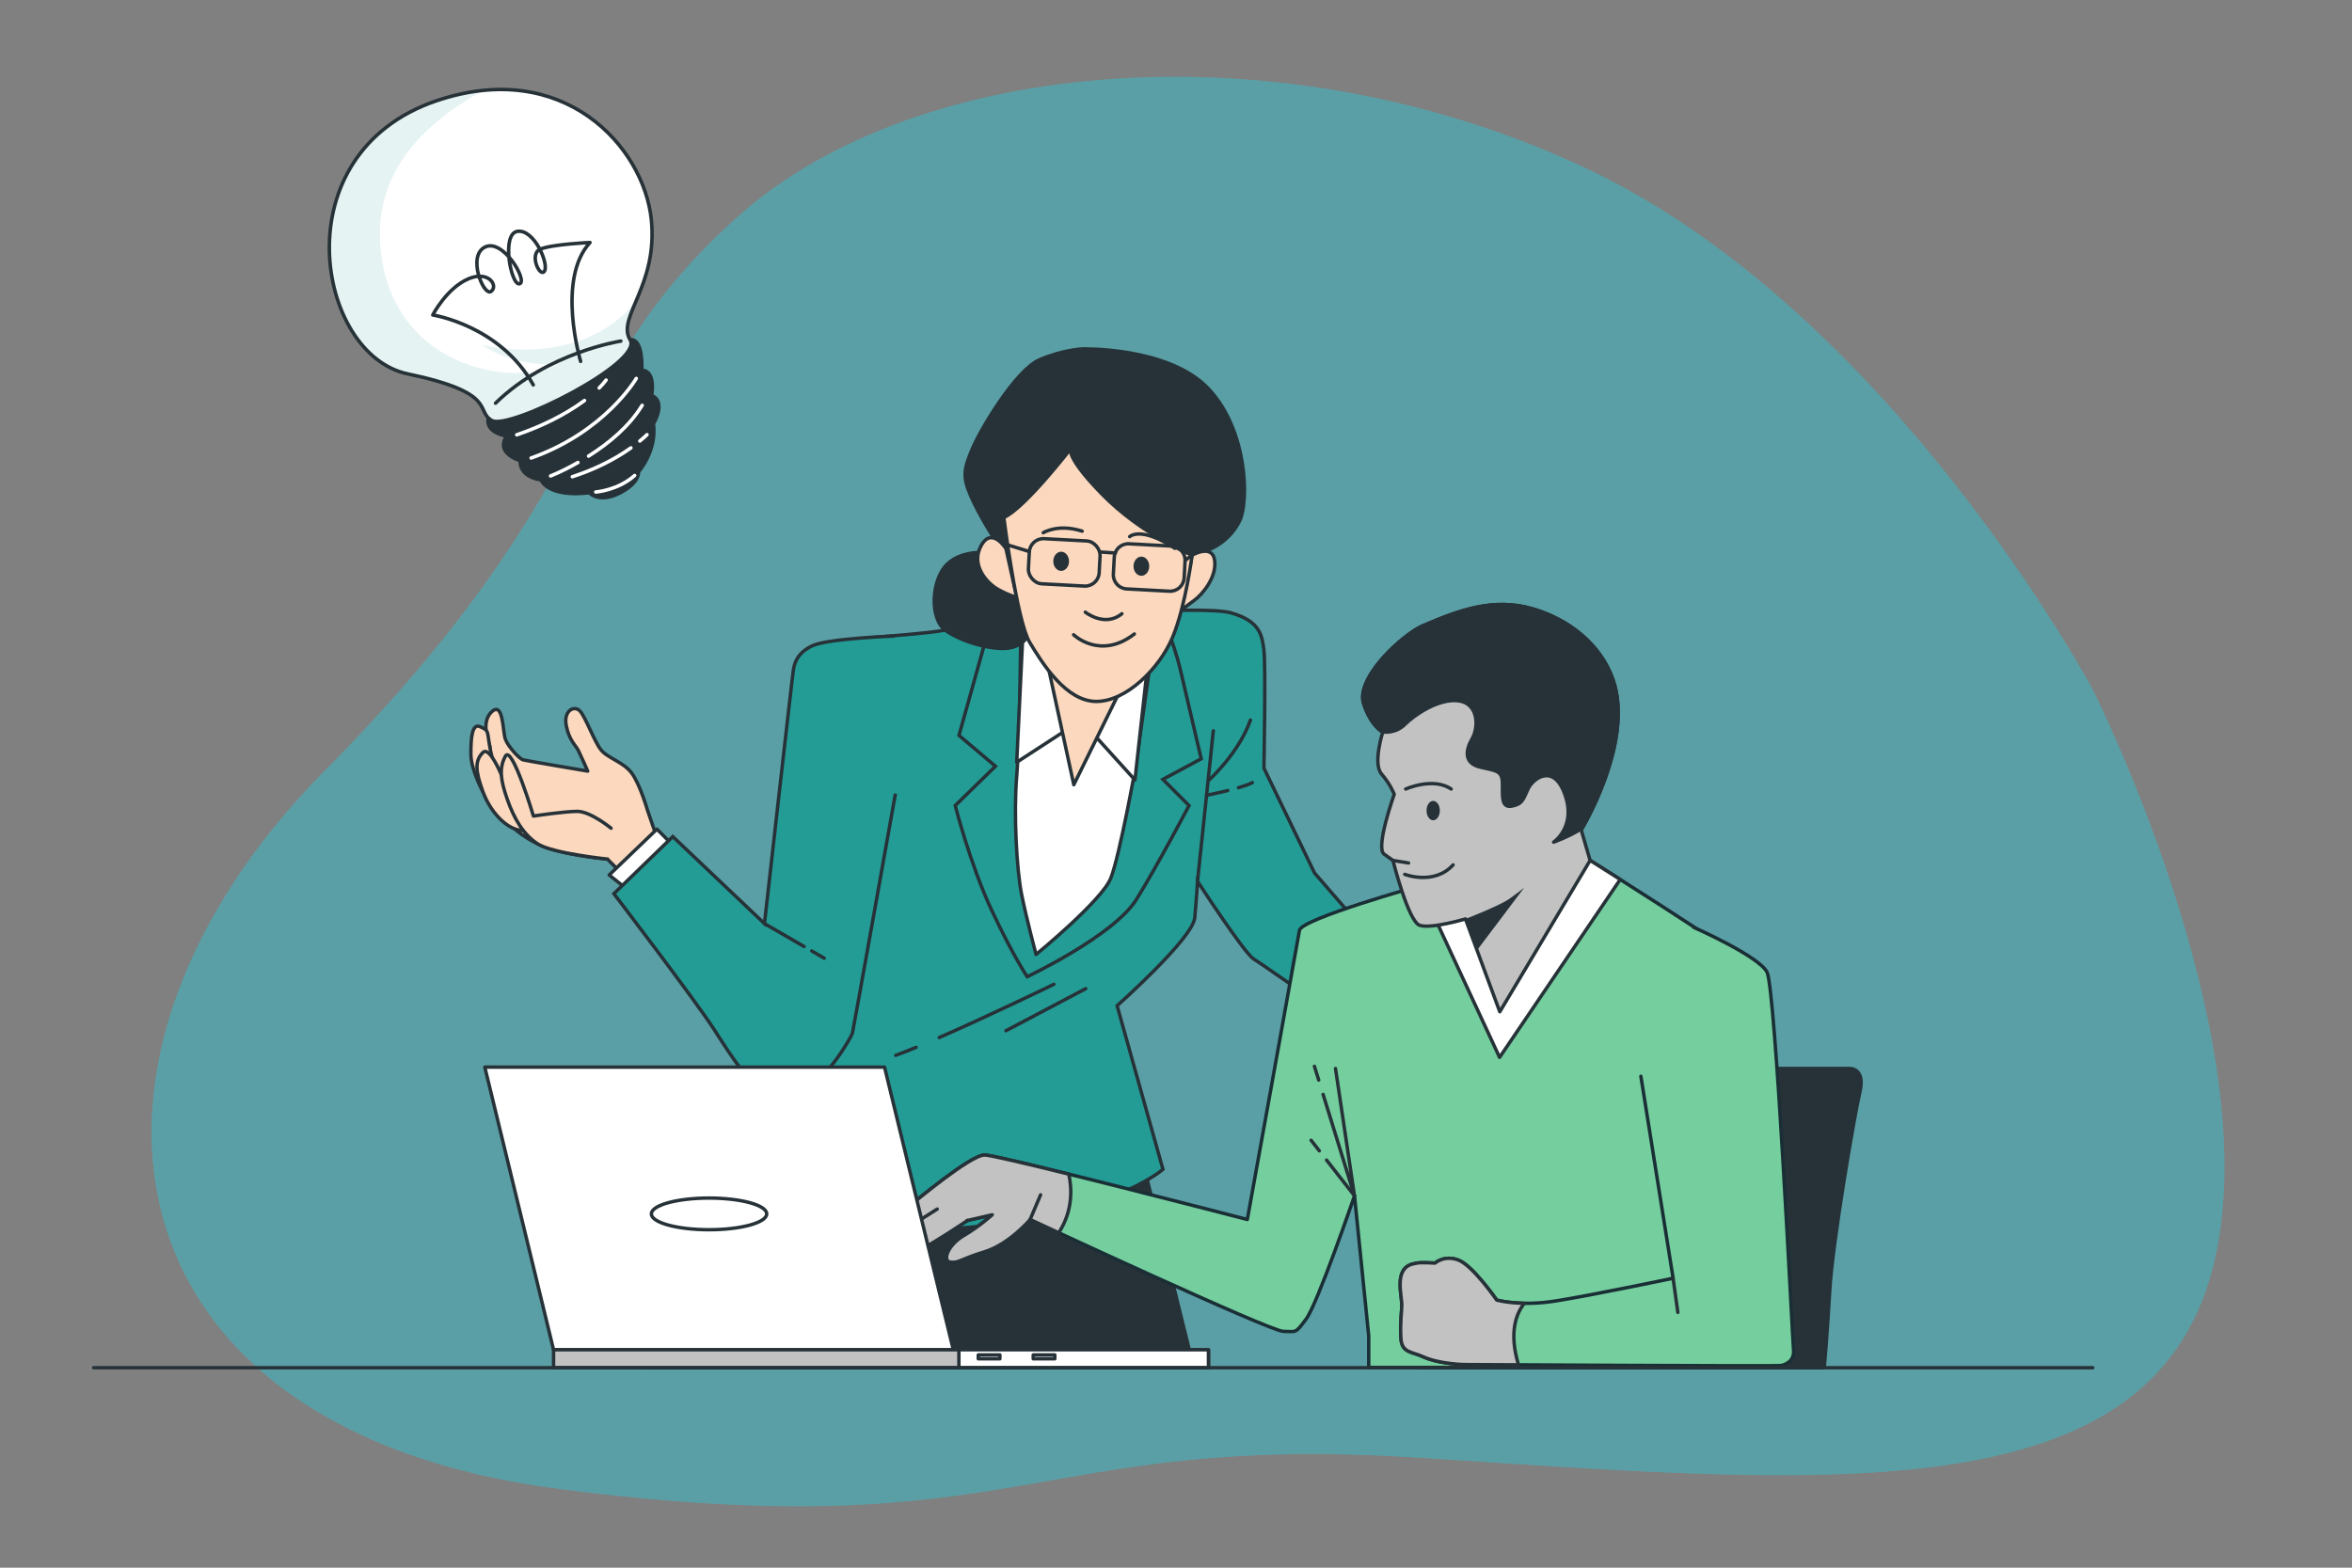 <?xml version="1.0" encoding="UTF-8"?><svg id="Floor" xmlns="http://www.w3.org/2000/svg" xmlns:xlink="http://www.w3.org/1999/xlink" viewBox="0 0 750 500"><rect x="0" y="0" width="750" height="500" fill="#808080" stroke="none"/><defs><style>.cls-1,.cls-2,.cls-3,.cls-4,.cls-5{fill:none;}.cls-1,.cls-6{opacity:.7;}.cls-2,.cls-7,.cls-8,.cls-3,.cls-4,.cls-9,.cls-10,.cls-11,.cls-12,.cls-13{stroke-linecap:round;stroke-linejoin:round;}.cls-2,.cls-7,.cls-8,.cls-4,.cls-10,.cls-14,.cls-11,.cls-12,.cls-13{stroke:#263238;}.cls-2,.cls-9,.cls-10,.cls-14,.cls-11,.cls-12,.cls-13{stroke-width:1.09px;}.cls-7,.cls-8,.cls-3,.cls-4{stroke-width:1.12px;}.cls-7,.cls-15,.cls-11{fill:#263238;}.cls-8,.cls-16,.cls-13{fill:#fff;}.cls-17,.cls-6{fill:#4aadb7;}.cls-3{stroke:#fff;}.cls-9{fill:#74ce9e;stroke:#1a2e35;}.cls-10{fill:#c2c2c2;}.cls-14{fill:#239c96;stroke-miterlimit:10;}.cls-12{fill:#fbd8be;}.cls-5{clip-path:url(#clippath);}.cls-18{fill:#bee2e0;opacity:.4;}</style><clipPath id="clippath"><path class="cls-8" d="m139.18,32.15c40.49-13.75,66.09,14.6,68.51,37.86,2.19,21.18-11.16,31.18-6.76,38.38,4.4,7.2-38.49,28.79-44.03,25.75-5.54-3.03,2.22-8.8-26.9-14.9-29.13-6.1-40.53-70.21,9.19-87.1Z"/></clipPath></defs><g class="cls-1"><path class="cls-17" d="m667.31,219.95s-63.98-119.97-160.96-165.96c-96.98-45.99-213.95-35.99-270.93,15-56.99,50.99-41.99,85.98-131.97,176.96-89.98,90.98-72.98,209.95,74.98,228.94,147.96,19,149.96-18,273.93-10,123.97,8,225.94,18,250.94-52.99,24.99-70.98-35.99-191.95-35.99-191.95Z"/><path class="cls-6" d="m667.31,219.95s-63.98-119.97-160.96-165.96c-96.98-45.99-213.95-35.99-270.93,15-56.99,50.99-41.99,85.98-131.97,176.96-89.98,90.98-72.98,209.95,74.98,228.94,147.96,19,149.96-18,273.93-10,123.97,8,225.94,18,250.94-52.99,24.99-70.98-35.99-191.95-35.99-191.95Z"/></g><path class="cls-11" d="m380.65,436.22l-16.84-68.16-130.01.93c-6.79,11.44-21.3,50.19-27.56,67.24h174.41Z"/><path class="cls-13" d="m464.41,334.17l9.95,1.71s20.48-1.42,22.18-1.42,13.94,9.95,13.94,9.95l-20.76-.28s-14.79,4.27-19.91,4.27-11.38-5.97-11.38-5.97l5.97-8.25Z"/><path class="cls-13" d="m468.39,340.71s18.49.57,20.48.28c1.99-.28,6.26-2.84,6.26-.28s-2.84,1.71-5.4,3.41c-2.56,1.71-4.83,2.56-4.83,2.56,0,0-3.98,1.14-7.39,1.71-3.41.57-4.27.28-7.68,0-3.41-.28-5.69-1.99-5.69-1.99"/><path class="cls-14" d="m417.15,274.24l-14.11-29.25s.6-32.81,0-37.58c-.6-4.77-1.19-9.25-10.44-11.93s-63.83,1.79-63.83,1.79c0,0-14.53,1.43-27.4,3.7-12.87,2.27-41.26,2.44-42.75,6.92-1.49,4.47-8.15,106.51-8.15,106.51l-26.69,60.05s25.06,20.58,76.96,17.6c51.9-2.98,70.1-19.09,70.1-19.09l-14.62-52.2s24.16-21.48,24.76-28.04c.6-6.56.89-11.63.89-11.63,0,0,14.91,22.97,17.9,24.76s59.22,41.21,59.22,41.21l7.76-13.72-47.59-54.93-2-4.15"/><line class="cls-2" x1="381.86" y1="281.08" x2="386.9" y2="233.08"/><path class="cls-2" d="m385.65,248.67s9.35-8.41,13.09-19.01"/><path class="cls-2" d="m394.93,251.23c1.82-.53,3.45-1.09,4.43-1.63"/><path class="cls-2" d="m384.72,253.65s3.25-.63,6.79-1.51"/><path class="cls-14" d="m316.54,196.07l-10.74,38.48,11.63,9.84-12.83,12.53s4.77,18.79,11.63,33.41c6.86,14.62,11.33,21.18,11.33,21.18,0,0,27.74-13.12,34.9-24.76,7.16-11.63,16.7-29.83,16.7-29.83l-8.35-8.35,12.23-6.56s-4.03-17.21-6.56-28.04c-2.54-10.83-6.56-18.2-6.56-18.2l-53.39.3Z"/><path class="cls-13" d="m325.49,201.04s-.26,34.37-1.28,46.43c-1.03,12.06,0,30.01,1.54,37.71s4.62,19.24,4.62,19.24c0,0,21.03-17.19,23.85-24.37,2.82-7.18,7.95-35.65,7.95-35.65l4.62-32.83-41.3-10.52Z"/><polygon class="cls-13" points="326.52 194.89 324.21 243.11 344.73 229.77 361.91 248.75 366.27 209.25 326.52 194.89"/><path class="cls-12" d="m333.95,211.3l8.46,38.99,15.65-31.81s-18.49-.73-24.11-7.18Z"/><path class="cls-11" d="m316.77,171.4s-4.47-6.95-7.2-13.16c-2.73-6.21-2.24-8.69.5-15.15,2.73-6.46,13.91-25.09,21.36-28.32,7.45-3.23,13.66-3.48,13.66-3.48,0,0,27.57-.75,40.24,12.67,12.67,13.41,12.92,36.27,9.94,42.23-2.98,5.96-8.2,8.69-10.68,9.44-2.48.75-4.45,1.44-4.45,1.44,0,0-3.01.05-4.99.05s-12.42-5.96-21.61-13.66c-9.19-7.7-12.17-10.93-12.17-10.93,0,0-10.68,7.7-14.41,11.18-3.73,3.48-4.72,5.71-4.72,5.71l-1.45,5.6-4.02-3.61Z"/><path class="cls-11" d="m316.52,176.37s-9.19-1.49-14.41,3.48c-5.22,4.97-5.71,17.39-.75,21.11,4.97,3.73,16.26,7.03,21.61,5.46,5.35-1.57,6.95-6.71,6.95-11.92s-5.22-15.65-6.21-17.64c-.99-1.99-7.2-.5-7.2-.5Z"/><path class="cls-12" d="m320.78,175.01s-4.46-7.2-7.89-1.03c-3.43,6.17,1.72,12.01,5.49,14.07,3.77,2.06,5.83,2.4,5.83,2.4l-3.43-15.44Z"/><path class="cls-12" d="m380.13,177.07s6.52-3.77,7.2,1.72c.69,5.49-4.12,10.98-6.52,12.69-2.4,1.72-4.12,3.09-4.12,3.09l3.43-17.5Z"/><path class="cls-12" d="m320.1,165.06s4.12,32.93,8.23,39.79c4.12,6.86,11.66,18.87,21.27,18.87s20.24-10.63,24.36-20.58c4.12-9.95,6.17-26.07,6.17-26.07,0,0-16.12-6.52-28.82-19.55-12.69-13.04-9.61-14.75-9.61-14.75,0,0-14.75,19.21-21.61,22.3Z"/><path class="cls-2" d="m346.08,195.24s6.21,4.97,11.67.5"/><path class="cls-2" d="m342.35,202.45s8.45,8.2,19.37-.25"/><path class="cls-15" d="m340.89,179.02c0,1.69-1.13,3.06-2.51,3.06s-2.51-1.37-2.51-3.06,1.13-3.06,2.51-3.06,2.51,1.37,2.51,3.06Z"/><path class="cls-15" d="m366.47,180.59c0,1.69-1.13,3.06-2.51,3.06s-2.51-1.37-2.51-3.06,1.13-3.06,2.51-3.06,2.51,1.37,2.51,3.06Z"/><path class="cls-2" d="m332.66,169.91s4.72-2.98,12.42-.5"/><path class="cls-2" d="m360.23,171.15s3.48-3.48,14.41,3.73"/><rect class="cls-2" x="328.06" y="172.16" width="22.6" height="14.41" rx="4.49" ry="4.49" transform="translate(10.06 -17.86) rotate(3.06)"/><path class="cls-2" d="m359.65,173.79h13.63c2.48,0,4.49,2.01,4.49,4.49v5.43c0,2.48-2.01,4.49-4.49,4.49h-13.63c-2.48,0-4.49-2.01-4.49-4.49v-5.43c0-2.48,2.01-4.49,4.49-4.49Z" transform="translate(10.18 -19.3) rotate(3.06)"/><line class="cls-2" x1="350.75" y1="176.05" x2="355.69" y2="176.38"/><line class="cls-2" x1="328.22" y1="175.91" x2="320.48" y2="173.53"/><line class="cls-2" x1="377.9" y1="178.74" x2="380.13" y2="177.07"/><path class="cls-12" d="m209.47,267.13l-2.98-8.65s-2.39-8.35-5.07-11.93c-2.68-3.58-7.76-4.77-9.84-7.46-2.09-2.68-4.77-10.14-6.56-12.23s-5.37-.3-4.47,4.47c.89,4.77,2.98,6.26,3.88,8.05.89,1.79,2.98,6.56,2.98,6.56,0,0-19.39-3.28-20.58-3.58s-4.77-4.18-5.67-6.56c-.89-2.39-.6-11.93-4.18-8.95-3.58,2.98-1.49,9.25-.89,10.74.6,1.49,0,11.93,1.49,17.3s6.56,10.74,14.02,14.32c7.46,3.58,22.07,4.77,22.07,4.77l5.67,5.67,10.14-12.53Z"/><path class="cls-12" d="m153.99,252.52s-3.84-6.98-3.84-12.09.35-9.87,3-8.64,2.16,1.06,2.93,5.82c.77,4.76,2.71,10.05,3.06,10.58s3.17,7.58.71,7.76-5.86-3.42-5.86-3.42Z"/><path class="cls-12" d="m162.05,252.52s-5.37-15.21-8.05-12.53c-2.68,2.68-2.39,5.97,0,12.53,2.39,6.56,7.46,11.63,11.63,12.23l4.18.6-7.76-12.83Z"/><path class="cls-12" d="m194.86,264.15s-6.56-5.37-10.74-5.37-14.02,1.49-14.02,1.49c0,0-6.86-22.97-8.95-19.09s-1.49,7.76.6,13.72c2.09,5.97,5.07,11.33,9.84,14.32,4.77,2.98,22.07,4.77,22.07,4.77"/><polygon class="cls-13" points="216.33 271.31 209.47 264.45 194.26 279.07 201.72 285.03 216.33 271.31"/><path class="cls-14" d="m285.34,202.86s-21.28.74-26.35,3.12c-5.07,2.39-5.67,5.97-5.97,7.46s-9.25,81.13-9.25,81.13l-29.23-27.74-18.79,18.2s25.95,34,31.92,43.25c5.97,9.25,11.33,17.9,16.41,18.79,5.07.89,6.86,1.19,13.12-.6,6.26-1.79,14.32-15.77,14.62-16.96.3-1.19,13.72-76.4,13.72-76.4"/><line class="cls-2" x1="258.85" y1="303.31" x2="262.83" y2="305.61"/><line class="cls-2" x1="243.78" y1="294.58" x2="256.41" y2="301.89"/><path class="cls-2" d="m292.14,334.04c-2.41.99-4.62,1.86-6.52,2.55"/><path class="cls-2" d="m336.06,313.93s-20.15,9.81-36.57,16.99"/><line class="cls-2" x1="346.23" y1="315.31" x2="320.79" y2="328.73"/><path class="cls-11" d="m556.76,340.79h33.27s4.82,0,3.06,7.44c-1.75,7.44-8.76,48.16-9.63,63.48-.88,15.32-1.75,24.52-1.75,24.52h-129.12l15.58-89.78c.61-3.52,3.67-6.08,7.25-6.07l81.34.41Z"/><path class="cls-9" d="m452.77,282.5s-37.8,10.58-38.4,14.21c-.6,3.63-16.63,92.23-16.63,92.23,0,0-79.23-20.56-83.76-20.56s-22.07,14.82-24.49,16.63c-2.42,1.81-5.75,3.33-6.05,6.96-.3,3.63-3.33,9.37,0,12.1,3.33,2.72,5.44,5.14,6.65,3.63,1.21-1.51-.3-6.65-.6-7.56-.3-.91,19.05-10.89,19.05-10.89l7.86-1.81s-3.93,3.63-9.07,6.65c-5.14,3.02-6.96,8.16-4.23,8.47,2.72.3,3.02-.91,10.89-3.33s14.51-10.28,14.51-10.28c0,0,76.51,35.68,80.74,35.68s3.63.91,7.26-3.93c3.63-4.84,15.42-39.31,15.42-39.31l4.54,44.75v9.99h118.84s-.6-128.83-1.21-130.65c-.6-1.81-47.01-31.06-47.01-31.06l-54.29,8.08Z"/><line class="cls-2" x1="420.7" y1="367.04" x2="418.08" y2="363.68"/><line class="cls-2" x1="431.91" y1="381.38" x2="423" y2="369.98"/><line class="cls-2" x1="420.5" y1="344.47" x2="419.14" y2="340.08"/><polyline class="cls-2" points="425.86 340.79 431.91 381.38 421.91 349.05"/><path class="cls-13" d="m516.65,280.5c-5.62-3.58-9.58-6.07-9.58-6.07l-54.29,8.08,25.4,54.73,38.47-56.74Z"/><path class="cls-10" d="m450.07,201.7c-7.23,4.97-17.53,15.87-15.21,22.83,2.43,7.3,6.08,8.92,6.08,8.92,0,0-3.25,10.14-.41,13.39,2.84,3.25,4.06,6.49,4.06,6.49,0,0-6.08,17.04-3.25,19.07l2.84,2.03s4.87,19.47,8.52,20.69c3.65,1.22,14.6-2.03,14.6-2.03l10.95,29.61,28.8-48.27-2.84-9.74s17.04-27.99,10.14-47.87c-3.96-11.42-14.24-19.31-25.58-22.62-12.53-3.66-23.36.37-35.01,5.36-1.05.45-2.32,1.18-3.7,2.14Z"/><path class="cls-11" d="m514.37,216.82c-3.96-11.42-14.24-19.31-25.58-22.62-12.53-3.66-23.36.37-35.01,5.36-1.05.45-2.32,1.18-3.7,2.14-7.23,4.97-17.53,15.87-15.21,22.83,2.43,7.3,6.08,8.92,6.08,8.92,0,0,3.97.66,6.99-2.36,3.02-3.02,10.89-8.47,17.24-7.56,6.35.91,6.35,8.47,4.23,12.1-2.12,3.63-2.72,7.86,2.72,9.07,5.44,1.21,6.96,1.21,6.96,5.44s-.3,7.56,3.02,6.96c3.33-.6,3.63-2.12,5.14-5.44s8.16-8.47,11.79,1.81c3.63,10.28-3.63,15.12-3.63,15.12,0,0,4.69-1.62,9.1-4.38,2.16-3.71,16.23-29.01,9.86-47.39Z"/><path class="cls-2" d="m448.24,251.66s8.77-3.93,14.51,0"/><path class="cls-2" d="m447.94,278.87s9.37,3.63,15.42-3.02"/><line class="cls-2" x1="444.19" y1="274.43" x2="449.15" y2="275.24"/><path class="cls-15" d="m459.13,258.53c0,1.71-.95,3.09-2.12,3.09s-2.12-1.38-2.12-3.09.95-3.09,2.12-3.09,2.12,1.38,2.12,3.09Z"/><path class="cls-15" d="m467.31,293.09s10.86-4.23,13.89-6.35c3.02-2.12,4.84-3.63,4.84-3.63l-14.82,19.66-3.91-9.68Z"/><path class="cls-10" d="m340.8,374.47c-13.84-3.42-25.19-6.09-26.82-6.09-4.54,0-22.07,14.82-24.49,16.63-2.42,1.81-5.75,3.33-6.05,6.96-.3,3.63-3.33,9.37,0,12.1,3.33,2.72,5.44,5.14,6.65,3.63,1.21-1.51-.3-6.65-.6-7.56-.3-.91,19.05-10.89,19.05-10.89l7.86-1.81s-3.93,3.63-9.07,6.65c-5.14,3.02-6.96,8.16-4.23,8.47,2.72.3,3.02-.91,10.89-3.33s14.51-10.28,14.51-10.28c0,0,3.53,1.65,9.11,4.23,4.78-7.33,4.08-14.8,3.2-18.7Z"/><line class="cls-13" x1="328.49" y1="388.94" x2="331.82" y2="381.08"/><path class="cls-10" d="m298.86,385.62s-14.82,9.37-17.54,11.19c-2.72,1.81-12.1,3.93-11.19,5.75.91,1.81,3.02,2.72,7.26,1.51,4.23-1.21,9.37-2.42,14.21-4.54,4.84-2.12,16.93-10.28,16.93-10.28"/><path class="cls-9" d="m540.17,295.81s20.56,9.07,23.28,14.21c2.72,5.14,8.16,117.33,8.47,120.65.3,3.33-2.42,4.54-3.93,4.84-1.51.3-97.98-.3-100.7-.3s-9.37-.6-13.31-2.42c-3.93-1.81-6.96-1.21-7.26-6.05-.3-4.84.3-8.77.3-10.58s-1.21-6.96,0-9.98c1.21-3.02,3.63-3.02,4.84-3.33,1.21-.3,5.75,0,5.75,0,0,0,3.02-2.72,7.56-.91s12.1,12.7,12.1,12.7c0,0,7.26,2.12,18.75.3,11.49-1.81,37.5-7.26,37.5-7.26l-10.28-64.41"/><line class="cls-2" x1="533.51" y1="407.69" x2="535.03" y2="418.58"/><path class="cls-10" d="m484.21,435.3c-3.17-10.51-.63-16.51,1.87-19.63-5.57-.09-8.82-1.03-8.82-1.03,0,0-7.56-10.89-12.1-12.7-4.54-1.81-7.56.91-7.56.91,0,0-4.54-.3-5.75,0-1.21.3-3.63.3-4.84,3.33s0,8.16,0,9.98-.6,5.75-.3,10.58c.3,4.84,3.33,4.23,7.26,6.05,3.93,1.81,10.58,2.42,13.31,2.42.69,0,7.34.04,16.92.09Z"/><polygon class="cls-13" points="303.99 430.5 176.52 430.5 154.59 340.35 282.06 340.35 303.99 430.5"/><path class="cls-13" d="m244.49,387.16c0,2.79-8.23,5.05-18.39,5.05s-18.39-2.26-18.39-5.05,8.23-5.05,18.39-5.05,18.39,2.26,18.39,5.05Z"/><rect class="cls-10" x="176.52" y="430.5" width="208.84" height="5.72"/><rect class="cls-13" x="305.77" y="430.5" width="79.58" height="5.72"/><rect class="cls-13" x="311.95" y="432.13" width="6.89" height="1.25"/><rect class="cls-13" x="329.47" y="432.13" width="6.89" height="1.25"/><line class="cls-2" x1="667.34" y1="436.22" x2="29.87" y2="436.22"/><path class="cls-7" d="m156.52,131.39s-4.13,5.76,5.03,7.73c0,0-4.06,4.95,4.34,7.82,0,0-.73,4.95,6.64,6.14,0,0,2,5.64,15.39,4.07,0,0,3.08,3.63,10.07-.09,6.11-3.25,5.61-6.57,5.61-6.57,0,0,5.93-6.64,4.76-15.34,0,0,4.27-6.94-.57-9.03,0,0,1.49-7.87-3.14-8.04,0,0,.61-10.28-3.73-9.69-7.65,1.04-44.4,23-44.4,23Z"/><path class="cls-16" d="m139.18,32.15c40.49-13.75,66.09,14.6,68.51,37.86,2.19,21.18-11.16,31.18-6.76,38.38,4.4,7.2-38.49,28.79-44.03,25.75-5.54-3.03,2.22-8.8-26.9-14.9-29.13-6.1-40.53-70.21,9.19-87.1Z"/><g class="cls-5"><path class="cls-18" d="m200.93,108.38c4.39,7.2-38.49,28.79-44.03,25.76-5.55-3.04,2.21-8.8-26.91-14.9-29.13-6.1-40.53-70.21,9.19-87.1,5.23-1.78,10.21-2.85,14.93-3.32-17.78,9.82-38.52,27.05-31.63,57.39,7.51,33.03,44.27,36.74,55.17,29.96,0,0-12.91,1.19-24-6.15,0,0,30.94,8.11,49.05-13.71-2.16,5.09-3.73,8.86-1.77,12.07Z"/></g><path class="cls-4" d="m139.18,32.15c40.49-13.75,66.09,14.6,68.51,37.86,2.19,21.18-11.16,31.18-6.76,38.38,4.4,7.2-38.49,28.79-44.03,25.75-5.54-3.03,2.22-8.8-26.9-14.9-29.13-6.1-40.53-70.21,9.19-87.1Z"/><path class="cls-3" d="m202.89,120.7s-9.83,16.98-33.52,25.38"/><path class="cls-3" d="m191.07,123.74c.78-.79,1.52-1.63,2.2-2.52"/><path class="cls-3" d="m164.78,138.68c7.59-2.59,15.14-6.18,21.61-10.94"/><path class="cls-3" d="m187.68,145.47c6.62-4.2,12.94-9.44,17.09-16.19"/><path class="cls-3" d="m175.57,151.8c3-1.21,5.91-2.69,8.72-4.29"/><path class="cls-3" d="m201.18,142.85c-5.68,4.04-12.07,7.04-18.68,9.2"/><path class="cls-3" d="m206.31,138.64c-.73.71-1.49,1.38-2.28,2.02"/><path class="cls-3" d="m189.98,156.92s7.04-.49,12.39-5.27"/><path class="cls-4" d="m197.97,108.79s-23.33,3.53-39.96,19.8"/><path class="cls-4" d="m185.15,115.26s-7.84-26.15,2.99-37.91c0,0-12.34.55-15.93,2.15-3.59,1.6.04,9.32,1.43,6.93,1.39-2.39-3.3-13.37-8.61-12.65-5.31.72-2.04,17.5.66,16.73,2.7-.76-5.17-14.52-11-11.73-5.83,2.79-.46,15.88,1.91,14.16,2.37-1.72-.71-6.76-7.17-4.04-6.99,2.95-11.43,11.56-11.43,11.56,0,0,21.47,3.31,32.05,22.3"/></svg>